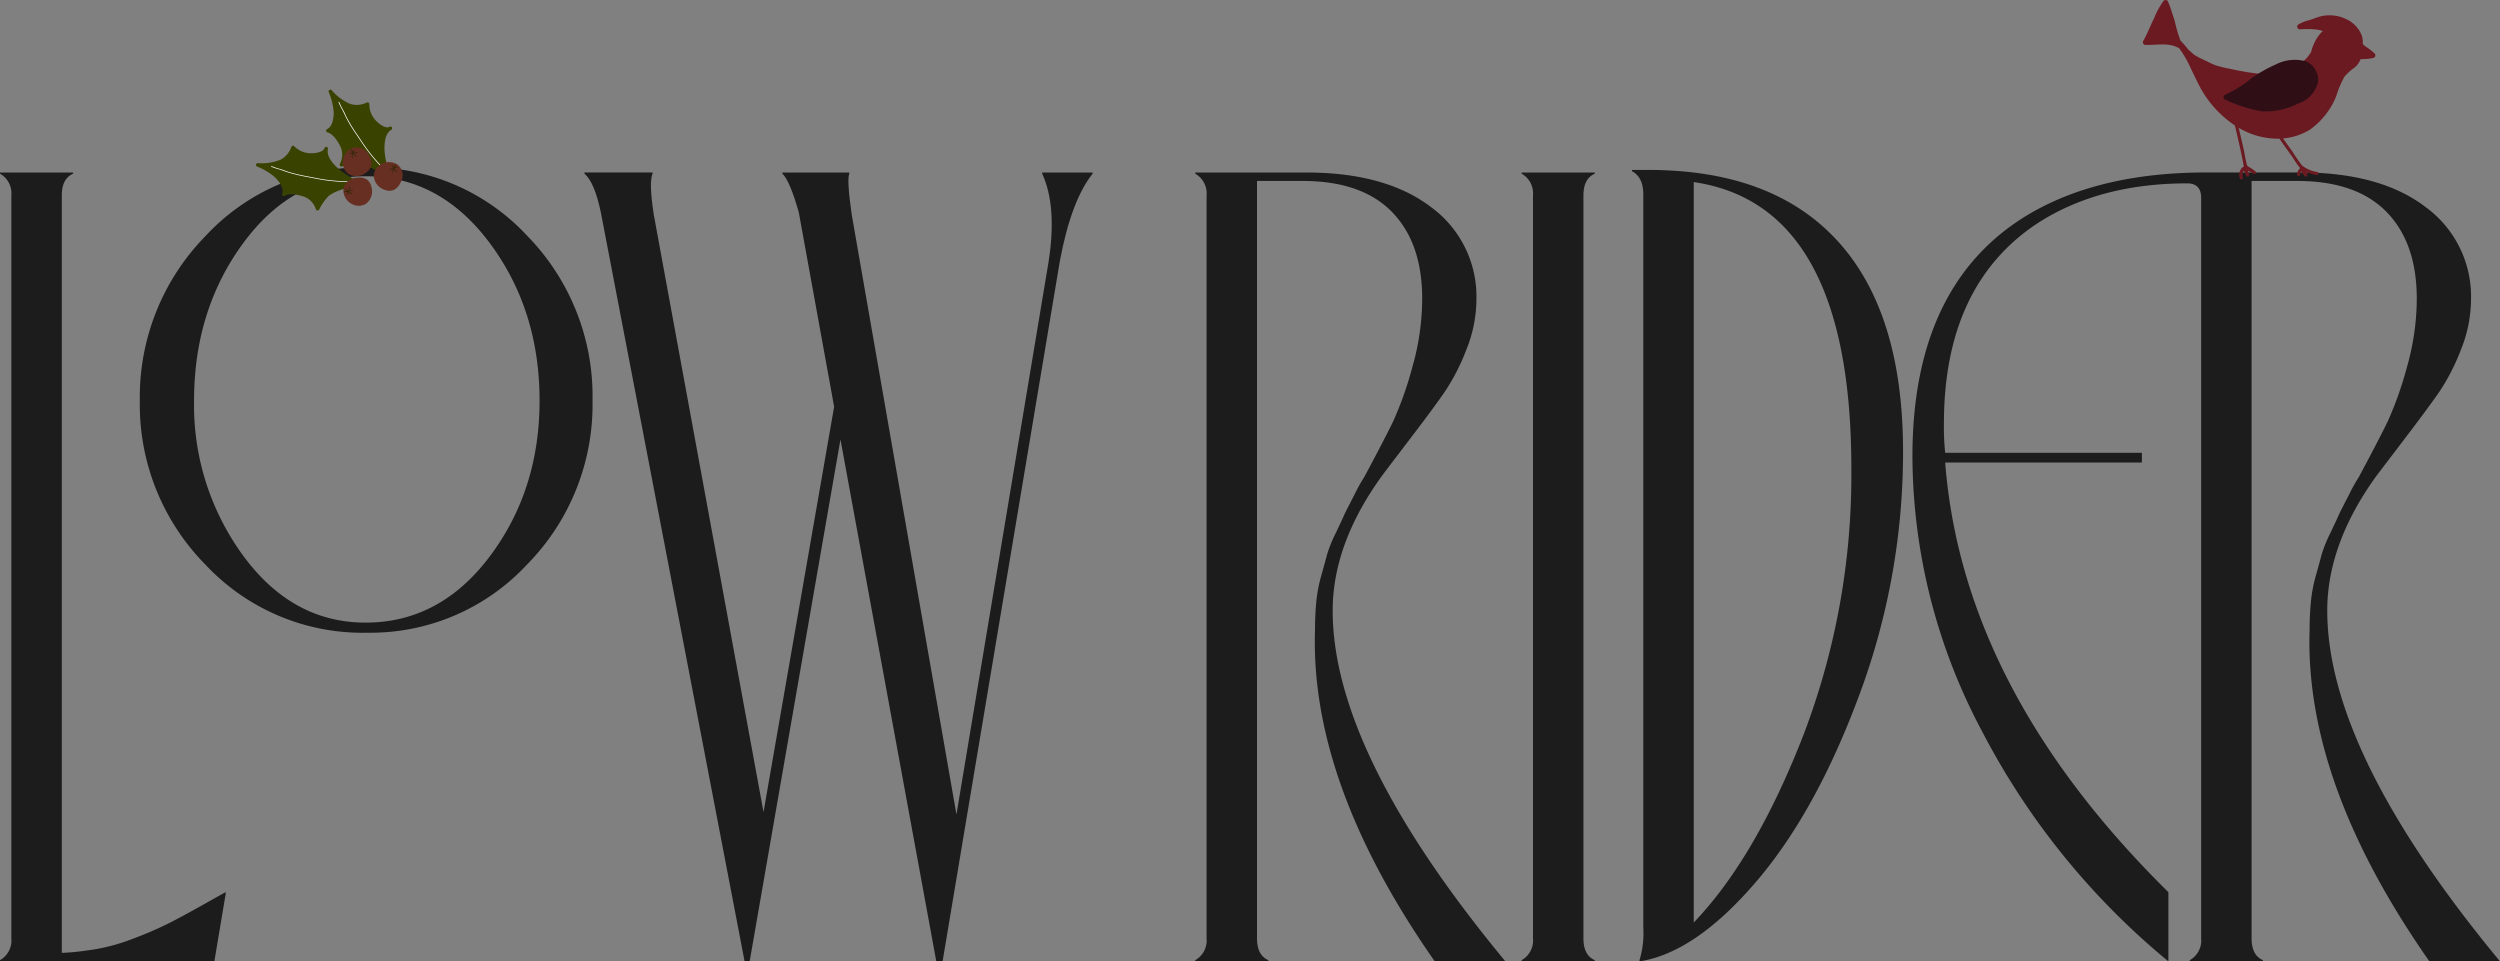 <svg viewBox="0 0 420 161.511" height="161.511" width="420" xmlns:xlink="http://www.w3.org/1999/xlink" xmlns="http://www.w3.org/2000/svg">
  <rect x="0" y="0" width="420" height="161.511" fill="#808080" stroke="none"/>
  <defs>
    <clipPath id="clip-path">
      <rect fill="none" height="20.308" width="24.639" data-sanitized-data-name="Rectangle 3531" data-name="Rectangle 3531" id="Rectangle_3531"></rect>
    </clipPath>
    <clipPath id="clip-path-2">
      <rect fill="none" height="30.125" width="39.071" data-sanitized-data-name="Rectangle 3532" data-name="Rectangle 3532" id="Rectangle_3532"></rect>
    </clipPath>
  </defs>
  <g transform="translate(-100 -858.43)" data-sanitized-data-name="Group 7112" data-name="Group 7112" id="Group_7112">
    <g transform="translate(100 1014.545)" id="g8">
      <g transform="translate(0 -127.99)" id="g10">
        <path fill="#1c1c1c" transform="translate(0 128.055)" d="M14.617,3.495a31.642,31.642,0,0,0,7.626-1.937A62.029,62.029,0,0,0,28.812-1.3q2.54-1.322,5.614-3.057t3.5-1.937v.2L36.014,5.331H0V5.126A3.789,3.789,0,0,0,1.907,1.456V-123.331A3.8,3.8,0,0,0,0-127v-.2H12.288v.2q-1.907.819-1.907,3.672V3.9a35.307,35.307,0,0,0,4.237-.409" id="path12"></path>
        <path fill="#1c1c1c" transform="translate(1.79 127.99)" d="M59.623-51.515q12.5,0,20.866-11.12T88.857-88.8q0-15.254-8.368-26.48T59.623-126.506q-12.287,0-20.548,11.228T30.813-88.8a42.775,42.775,0,0,0,8.262,26.056Q47.337-51.513,59.623-51.515Zm.211,1.7A36.146,36.146,0,0,1,32.72-61.26,38.262,38.262,0,0,1,21.7-88.8,38.64,38.64,0,0,1,32.72-116.444,36,36,0,0,1,59.834-127.99a35.923,35.923,0,0,1,26.9,11.44A38.546,38.546,0,0,1,97.755-88.8,38.279,38.279,0,0,1,86.738-61.26a35.915,35.915,0,0,1-26.9,11.44" id="path14"></path>
        <path fill="#1c1c1c" transform="translate(3.156 128.055)" d="M171.932-127v-.2h8.474v.2q-3.6,4.487-5.508,14.682L155.2,5.331h-1.058l-16.1-87.678L122.787,5.331h-.849L97.789-120.478q-1.064-5.1-2.754-6.526v-.2h11.438v.2q-.633,1.432.214,6.932L125.116-19.75l11.863-68.1-5.931-32.623q-1.487-5.3-2.754-6.526v-.2h11.228v.2q-.429,1.024.421,6.932L157.529-19.344l15.463-92.774q1.477-9.374-1.061-14.885" id="path16"></path>
        <path fill="#1c1c1c" transform="translate(7.253 128.055)" d="M205.83,5.331H193.544V5.126a3.788,3.788,0,0,0,1.907-3.669V-123.331A3.8,3.8,0,0,0,193.544-127v-.2h18.642q13.347,0,20.973,5.812a18.608,18.608,0,0,1,7.626,15.6,22.665,22.665,0,0,1-1.694,8.359,35.337,35.337,0,0,1-3.6,7.036q-1.9,2.75-5.4,7.338t-5.19,6.832q-8.264,11.422-8.263,22.634,0,23.857,29.023,58.928H233.794Q212.82-24.644,213.669-50.336c0-1.631.068-3.19.211-4.688a24.923,24.923,0,0,1,.849-4.486q.634-2.243.953-3.466a22.967,22.967,0,0,1,1.482-3.672q1.165-2.445,1.378-2.955t1.7-3.365a28.713,28.713,0,0,1,1.693-3.06q3.388-6.316,4.873-9.379a59.426,59.426,0,0,0,3.178-8.971A42.141,42.141,0,0,0,231.675-106q0-9.377-5.083-14.58t-15.042-5.2h-7.626V1.456q0,2.856,1.907,3.669v.205" id="path18"></path>
        <path fill="#1c1c1c" transform="translate(10.235 128.055)" d="M257.689,5.331H245.4V5.126a3.787,3.787,0,0,0,1.905-3.669V-123.331A3.794,3.794,0,0,0,245.4-127v-.2h12.287v.2q-1.905.819-1.905,3.672V1.456q0,2.856,1.905,3.669v.205" id="path20"></path>
        <path fill="#1c1c1c" transform="translate(10.096 128.023)" d="M274.45-125.559v124.4Q284.827-11.97,292.883-32.67a122.479,122.479,0,0,0,8.048-44.762Q300.93-121.68,274.45-125.559ZM264.07-127.6h2.754q20.972,0,31.882,12.029t10.911,35.28a116.76,116.76,0,0,1-7.31,40.783Q295-19.719,284.83-7.893T265.342,5.363V5.158a15.648,15.648,0,0,0,.635-5.506v-123.17q0-2.856-1.907-3.875v-.2" id="path22"></path>
        <path fill="#1c1c1c" transform="translate(9.738 128.055)" d="M381.241-53.6q0,23.857,29.02,58.928H398.4q-20.972-29.974-20.125-55.667c0-1.631.071-3.19.214-4.688a24.8,24.8,0,0,1,.847-4.486q.632-2.243.953-3.466a22.833,22.833,0,0,1,1.482-3.672q1.163-2.445,1.377-2.955t1.7-3.365a28.255,28.255,0,0,1,1.694-3.06q3.386-6.316,4.871-9.379a59.552,59.552,0,0,0,3.18-8.971A42.138,42.138,0,0,0,396.28-106q0-9.377-5.083-14.58t-15.041-5.2h-7.628V1.456q0,2.856,1.908,3.669v.205H358.149V5.126a3.789,3.789,0,0,0,1.908-3.669V-122.925q0-2.445-2.329-2.448-14.832,0-25.209,6.729Q316.838-108.243,316.841-85a41.044,41.044,0,0,0,.211,4.893H350.1v1.631H317.052q2.964,38.131,37.5,72.182V5.331A124.117,124.117,0,0,1,323.2-33.411a98.8,98.8,0,0,1-11.65-46.082q0-29.156,19.7-40.781,11.86-6.929,29.655-6.932h15.889q13.347,0,20.972,5.812a18.6,18.6,0,0,1,7.626,15.6,22.637,22.637,0,0,1-1.694,8.359,35.414,35.414,0,0,1-3.6,7.036q-1.907,2.75-5.4,7.338T389.5-76.231q-8.262,11.422-8.26,22.634" id="path24"></path>
      </g>
    </g>
    <g data-sanitized-data-name="Group 7078" data-name="Group 7078" id="Group_7078">
      <g transform="translate(143 873.492)" data-sanitized-data-name="Group 7075" data-name="Group 7075" id="Group_7075">
        <g clip-path="url(#clip-path)" transform="translate(0 0)" data-sanitized-data-name="Group 7074" data-name="Group 7074" id="Group_7074">
          <path fill="#3a4200" transform="translate(0 0.842)" d="M17.244,14.485a5.785,5.785,0,0,1-1.777-.891,12,12,0,0,1-1.789-1.319c-.809-.747-1.882-1.987-1.58-3.177a.3.3,0,0,0-.571-.153c-.166.7-1.5.894-2.1.894a3.949,3.949,0,0,1-3-1.174c-.158-.191-.42-.046-.492.134a3.751,3.751,0,0,1-1.821,2.137A8.43,8.43,0,0,1,.3,11.5c-.279,0-.424.425-.147.551a11.135,11.135,0,0,1,2.941,1.74c.694.63,1.695,1.9,1.3,2.893-.1.244.233.46.436.329.805-.514,2.28-.191,3.137.089a3.257,3.257,0,0,1,2.1,2.148.3.3,0,0,0,.541.068,8.858,8.858,0,0,1,1.642-2.334,7.17,7.17,0,0,1,.985-.581c1.315-.638,2.771-.8,4.094-1.382.236-.1.157-.488-.075-.539" data-sanitized-data-name="Path 19934" data-name="Path 19934" id="Path_19934"></path>
          <path fill="#fff" transform="translate(0.227 1.148)" d="M15.077,14.259a31.965,31.965,0,0,1-3.5-.275c-1.082-.146-2.147-.376-3.218-.584a26.728,26.728,0,0,1-3.086-.726c-.467-.149-.919-.337-1.389-.48A12.08,12.08,0,0,1,2.4,11.7c-.068-.031-.127.071-.058.1a10.468,10.468,0,0,0,1.319.447c.5.15.985.343,1.482.506a25.751,25.751,0,0,0,3.184.758c1.108.215,2.209.451,3.328.6a31.887,31.887,0,0,0,3.424.265.059.059,0,0,0,0-.119" data-sanitized-data-name="Path 19935" data-name="Path 19935" id="Path_19935"></path>
          <path fill="#3a4200" transform="translate(1.054 0)" d="M21.394,6.238c-.615.379-1.693-.435-2.114-.857a3.945,3.945,0,0,1-1.286-2.958c.024-.246-.264-.329-.443-.254a3.747,3.747,0,0,1-2.8.217A8.41,8.41,0,0,1,11.66.08c-.2-.2-.6,0-.5.286a11.1,11.1,0,0,1,.842,3.311c.042.937-.148,2.538-1.134,2.961a.3.3,0,0,0,.074.541c.932.208,1.744,1.482,2.149,2.285a3.261,3.261,0,0,1-.043,3c-.112.212.079.518.333.432a8.838,8.838,0,0,1,2.811-.483A7.135,7.135,0,0,1,17.3,12.7c1.379.482,2.524,1.4,3.867,1.927.239.094.457-.233.329-.434a5.788,5.788,0,0,1-.622-1.888,11.969,11.969,0,0,1-.327-2.2c-.042-1.1.08-2.737,1.137-3.362.323-.2.034-.707-.294-.513" data-sanitized-data-name="Path 19936" data-name="Path 19936" id="Path_19936"></path>
          <path fill="#fff" transform="translate(1.241 0.183)" d="M17.609,10.02c-.66-.87-1.248-1.787-1.856-2.693a26.773,26.773,0,0,1-1.663-2.7c-.223-.437-.41-.89-.639-1.323a12.177,12.177,0,0,1-.7-1.4c-.026-.07-.141-.041-.114.031a10.468,10.468,0,0,0,.614,1.251c.247.461.452.939.686,1.407A25.651,25.651,0,0,0,15.65,7.387c.628.937,1.238,1.882,1.923,2.781A31.934,31.934,0,0,0,19.8,12.78c.052.055.136-.027.083-.083a32.043,32.043,0,0,1-2.277-2.676" data-sanitized-data-name="Path 19937" data-name="Path 19937" id="Path_19937"></path>
          <path fill="#662f22" transform="translate(1.314 1.321)" d="M17.241,13.731a2.492,2.492,0,0,0-1.663-.242,2.267,2.267,0,0,0-2.2,2.11,2.645,2.645,0,0,0,2.232,2.565,2.236,2.236,0,0,0,1.65-.382,1.606,1.606,0,0,0,.225-.215,2.628,2.628,0,0,0,.593-2.583,2.021,2.021,0,0,0-.832-1.253" data-sanitized-data-name="Path 19938" data-name="Path 19938" id="Path_19938"></path>
          <path fill="#262500" transform="translate(1.325 1.459)" d="M14.871,15.4a4.167,4.167,0,0,1-.568.13,2.716,2.716,0,0,0,.147-.6c.009-.068-.082-.1-.091-.033a2.722,2.722,0,0,1-.168.652l-.071.011c-.12-.115-.232-.237-.337-.351-.046-.051-.108.024-.062.075.089.1.182.2.28.294-.163.024-.325.047-.485.079-.058.011-.029.119.03.107.183-.035.37-.062.557-.089.009.009.019.016.029.025-.072.17-.152.336-.23.5-.029.059.055.118.082.058.077-.163.155-.325.225-.492a1.425,1.425,0,0,0,.619.334c.06.012.055-.1,0-.11a1.317,1.317,0,0,1-.577-.317l.011-.025A4.559,4.559,0,0,0,14.9,15.5c.056-.018.026-.125-.03-.108" data-sanitized-data-name="Path 19939" data-name="Path 19939" id="Path_19939"></path>
          <path fill="#662f22" transform="translate(1.306 0.864)" d="M14.814,8.955a2.641,2.641,0,0,0-1.426,3.086,2.229,2.229,0,0,0,1.024,1.349,1.609,1.609,0,0,0,.289.118,2.628,2.628,0,0,0,2.6-.517,2.024,2.024,0,0,0,.8-1.273,2.5,2.5,0,0,0-.461-1.615,2.264,2.264,0,0,0-2.827-1.147" data-sanitized-data-name="Path 19940" data-name="Path 19940" id="Path_19940"></path>
          <path fill="#262500" transform="translate(1.396 0.896)" d="M15.651,9.6a2.792,2.792,0,0,1-.663.114l-.04-.062c.055-.156.121-.309.182-.451.026-.063-.067-.088-.093-.025-.052.121-.105.247-.154.377-.089-.139-.177-.278-.271-.411-.034-.048-.12.022-.086.07.108.153.209.313.31.471l-.012.036c-.185,0-.368,0-.552,0-.065,0-.085.1-.019.1.18,0,.36.008.541,0a1.426,1.426,0,0,0-.052.7c.014.059.112.009.1-.049a1.319,1.319,0,0,1,.053-.656h.027a4.5,4.5,0,0,0,.393.527c.038.044.125-.026.086-.07a4.115,4.115,0,0,1-.35-.465,2.718,2.718,0,0,0,.607-.112c.066-.02.059-.118-.007-.1" data-sanitized-data-name="Path 19941" data-name="Path 19941" id="Path_19941"></path>
          <path fill="#662f22" transform="translate(1.771 1.088)" d="M22.026,11.524a2.642,2.642,0,0,0-3.378.387,2.232,2.232,0,0,0-.619,1.575,1.536,1.536,0,0,0,.051.308,2.625,2.625,0,0,0,1.792,1.952,2.017,2.017,0,0,0,1.5.024,2.492,2.492,0,0,0,1.141-1.233,2.265,2.265,0,0,0-.49-3.011" data-sanitized-data-name="Path 19942" data-name="Path 19942" id="Path_19942"></path>
          <path fill="#262500" transform="translate(2.006 1.124)" d="M21.738,11.886c-.131.019-.266.038-.4.065.072-.148.144-.3.21-.445.023-.055-.081-.091-.105-.037-.075.172-.158.34-.242.51l-.037.009c-.1-.155-.19-.315-.283-.473-.033-.057-.13-.021-.1.035.091.156.181.312.278.465a1.418,1.418,0,0,0-.626.322c-.044.042.051.1.093.058a1.312,1.312,0,0,1,.588-.3l.015.023a4.426,4.426,0,0,0-.247.61c-.018.056.088.093.105.036a4.006,4.006,0,0,1,.214-.54,2.788,2.788,0,0,0,.412.461c.052.045.131-.011.079-.056a2.816,2.816,0,0,1-.443-.508c.011-.022.021-.044.032-.065.161-.034.327-.057.481-.079.067-.01.041-.1-.027-.093" data-sanitized-data-name="Path 19943" data-name="Path 19943" id="Path_19943"></path>
        </g>
      </g>
      <g transform="translate(460 858.43)" data-sanitized-data-name="Group 7077" data-name="Group 7077" id="Group_7077">
        <g clip-path="url(#clip-path-2)" data-sanitized-data-name="Group 7076" data-name="Group 7076" id="Group_7076">
          <path fill="#6b1a21" transform="translate(0 0)" d="M.061,6.876C.779,5.653,1.243,4.314,1.893,3.057A12.971,12.971,0,0,1,3.5.128a.448.448,0,0,1,.7.09c.463,1.032.748,2.127,1.129,3.19A23.362,23.362,0,0,0,6.34,6.867a.447.447,0,0,1,.068.051A16.423,16.423,0,0,1,7.655,8.352c.309.274.618.545.92.821a11.779,11.779,0,0,0,1.457.782c.739.34,1.463.741,2.224,1.029a19.3,19.3,0,0,0,2.346.563,42.01,42.01,0,0,0,4.872.832,9.076,9.076,0,0,0,4.8-.459A8.229,8.229,0,0,0,27.6,9.658a10.14,10.14,0,0,0,.661-.9A7.877,7.877,0,0,1,29.466,6.08a5.49,5.49,0,0,1,.77-.877c-.3-.084-.6-.163-.9-.218a14.734,14.734,0,0,0-2.97-.055A.45.45,0,0,1,26.14,4.1a6.7,6.7,0,0,1,1.784-.707c.742-.213,1.443-.554,2.2-.7a6.347,6.347,0,0,1,4.08.542,5.016,5.016,0,0,1,2.535,2.64,3.669,3.669,0,0,1,.2,1.507,3.542,3.542,0,0,0,.455.411,10.451,10.451,0,0,1,1.545,1.191.45.45,0,0,1-.2.745,8.393,8.393,0,0,1-2.158.2,3.359,3.359,0,0,1-1.35,1.659,10.408,10.408,0,0,0-1.371,1.3A16.377,16.377,0,0,0,32.5,16.126a12.748,12.748,0,0,1-4.434,5.659,10.288,10.288,0,0,1-4.506,1.471c.491.711,1,1.414,1.5,2.115a28.794,28.794,0,0,0,1.69,2.434A5.376,5.376,0,0,0,29.334,28.9a.268.268,0,0,1-.142.516c-.591-.1-1.153-.305-1.728-.462a3.688,3.688,0,0,1,.175.392.269.269,0,0,1-.447.26,5.722,5.722,0,0,1-.562-.808,1,1,0,0,0-.194.537c-.036.338-.572.342-.535,0a1.5,1.5,0,0,1,.528-1.076,14.913,14.913,0,0,1-1.257-1.82c-.75-1.045-1.507-2.084-2.233-3.144a12.873,12.873,0,0,1-6.835-1.82c.245,1.066.5,2.129.741,3.195.207.915.353,1.846.565,2.759.1.443.14.451.508.671a8.511,8.511,0,0,1,1.007.7c.235.191-.072.588-.324.421a5.721,5.721,0,0,0-.931-.535c.071.212.144.424.2.643.067.281-.36.494-.489.206a8.115,8.115,0,0,0-.434-.846,1.206,1.206,0,0,0-.149,1.113c.1.329-.412.47-.516.142a1.7,1.7,0,0,1,.517-1.877.326.326,0,0,1,.167-.073c-.4-2.327-.978-4.614-1.5-6.915-.229-.15-.455-.306-.674-.47a17.887,17.887,0,0,1-5.076-5.773c-.63-1.156-1.17-2.358-1.756-3.536a17.193,17.193,0,0,0-1.8-3.11c-.032-.032-.062-.065-.093-.1C4.339,7.094,2.343,7.6.446,7.547a.45.45,0,0,1-.385-.671" data-sanitized-data-name="Path 19944" data-name="Path 19944" id="Path_19944"></path>
          <path fill="#300e15" transform="translate(3.934 0)" d="M9.947,15.881a19.242,19.242,0,0,0,4.342-2.713,22.926,22.926,0,0,1,4.11-2.34,7.005,7.005,0,0,1,4.84-.582.454.454,0,0,1,.321.1l.055.045c.079.035.159.071.236.112A2.972,2.972,0,0,1,25.175,12a2.657,2.657,0,0,1,.262,1.994,4.99,4.99,0,0,1-3.3,3.408,12.106,12.106,0,0,1-6,1.309A22.923,22.923,0,0,1,9.841,16.7c-.392-.168-.207-.7.106-.815" data-sanitized-data-name="Path 19945" data-name="Path 19945" id="Path_19945"></path>
        </g>
      </g>
    </g>
  </g>
</svg>
